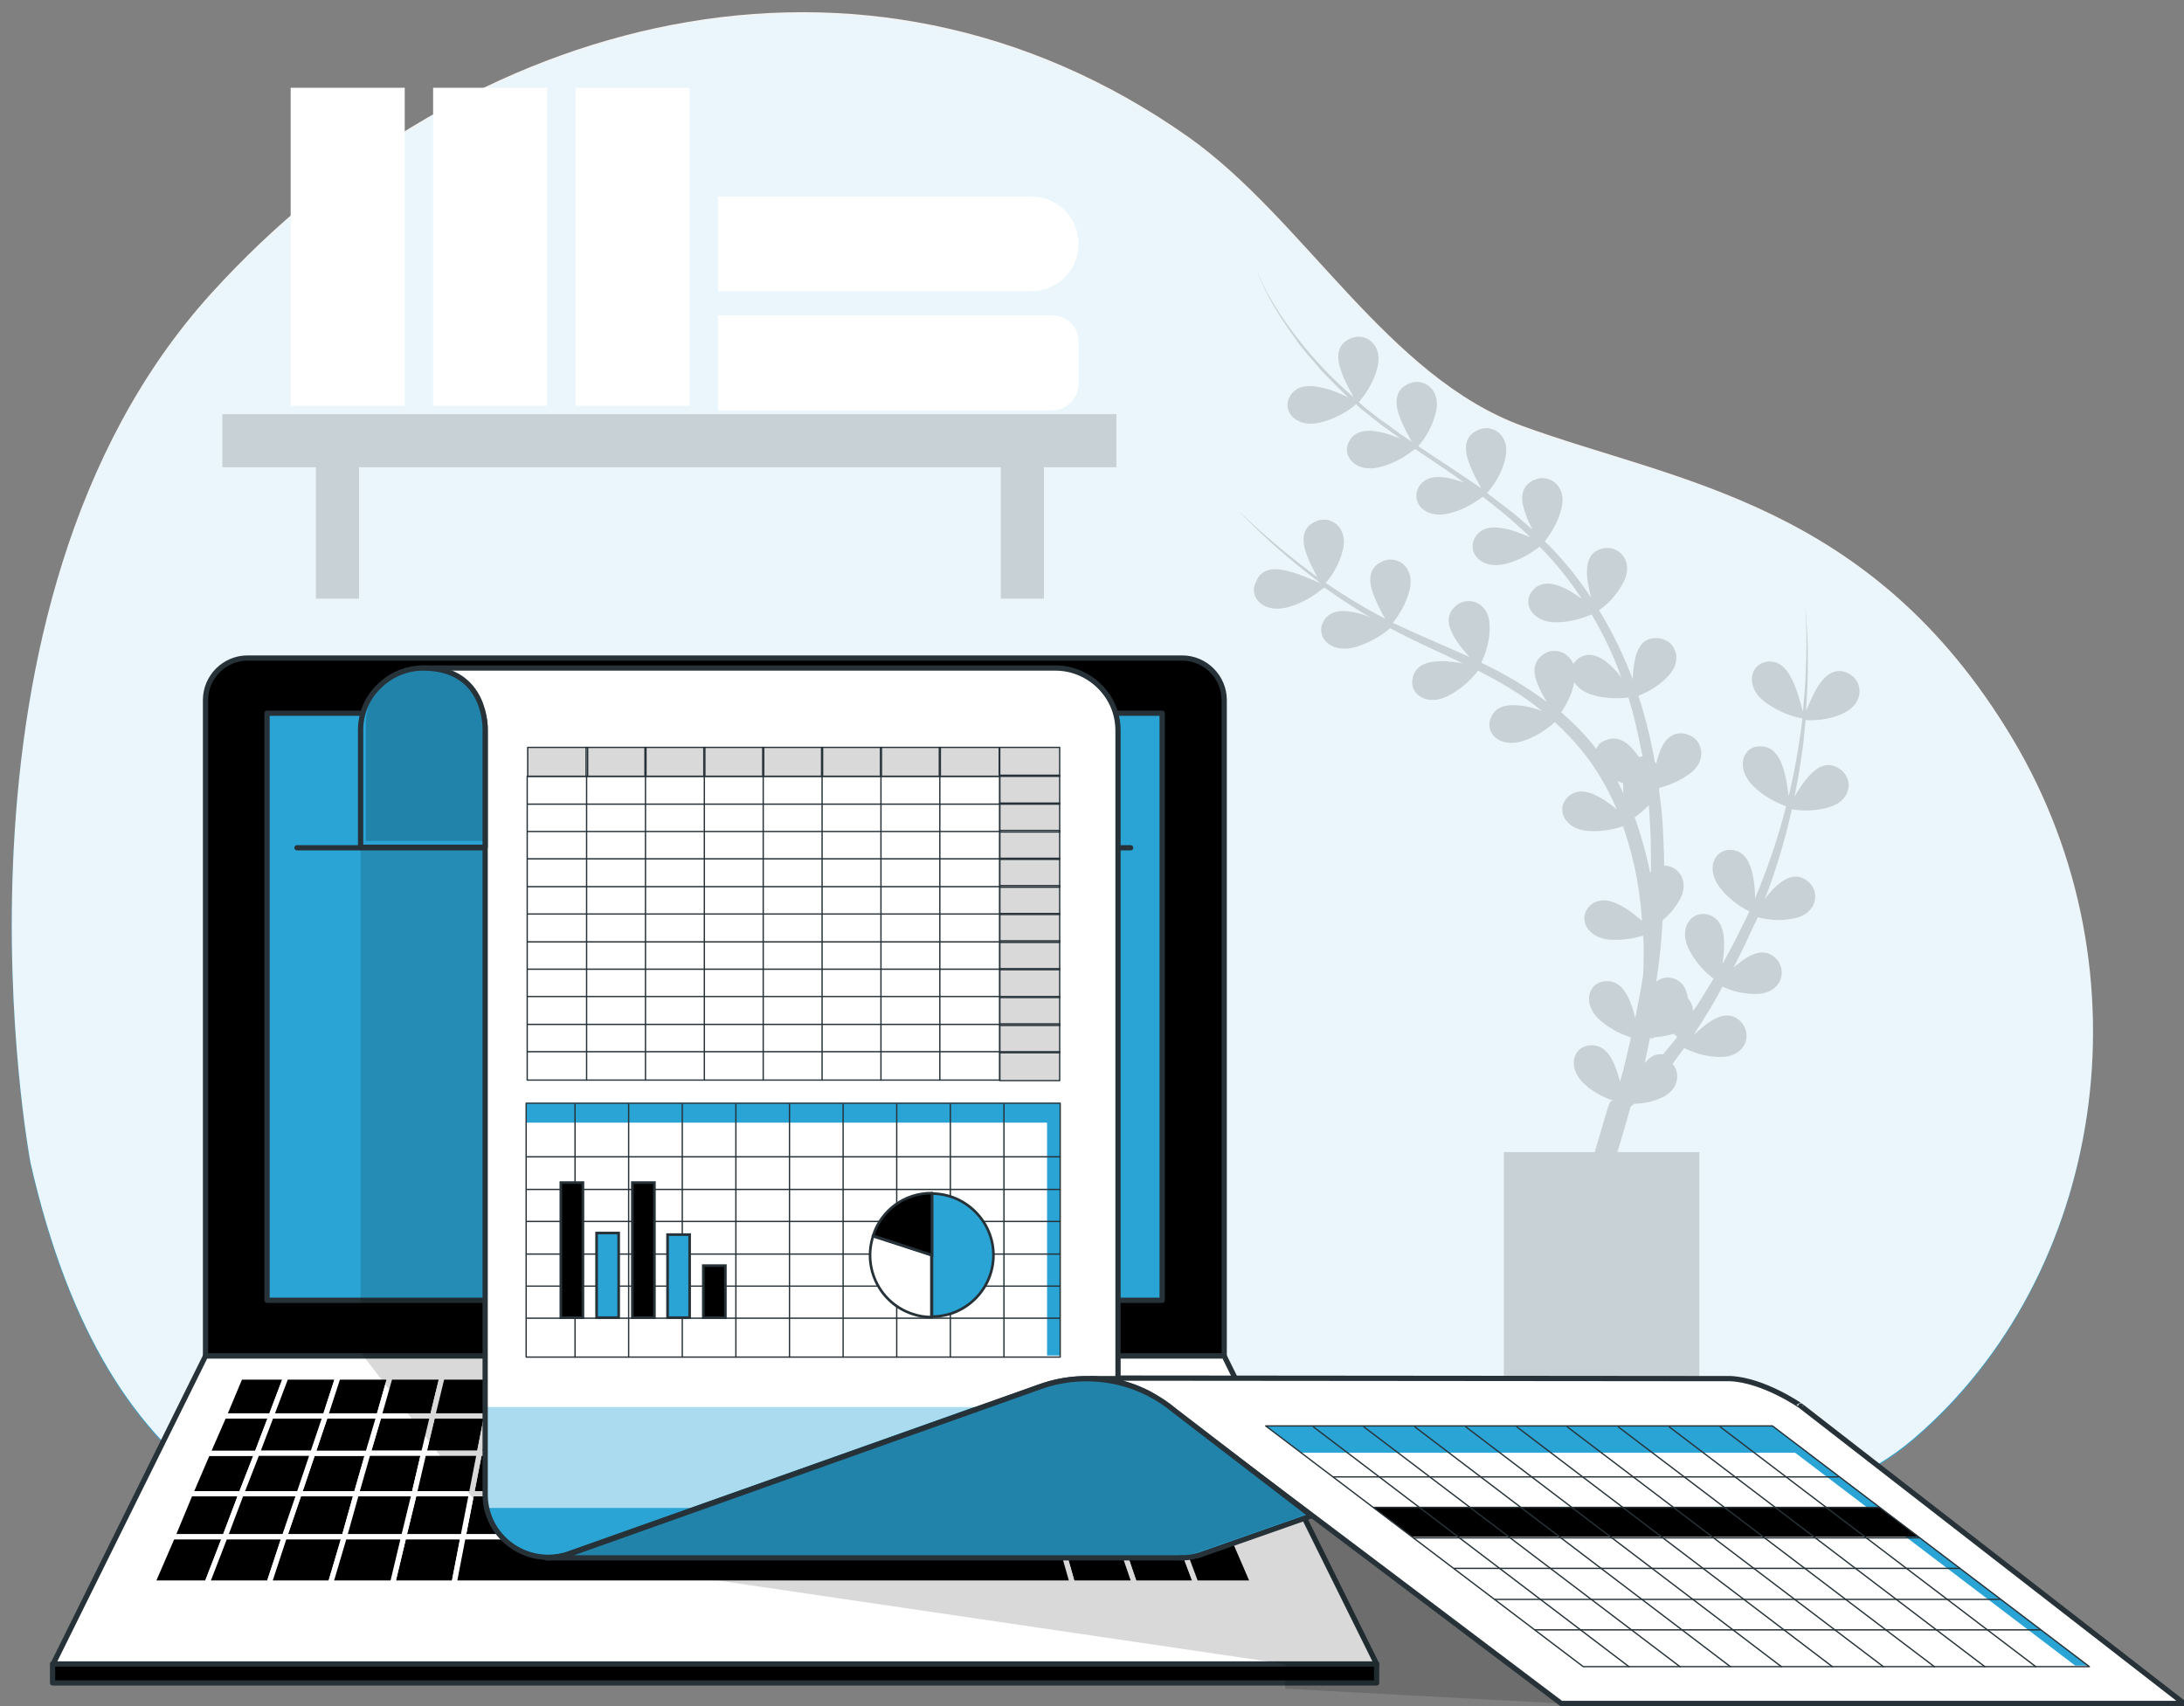 <?xml version="1.0" encoding="UTF-8"?> <svg xmlns="http://www.w3.org/2000/svg" xmlns:xlink="http://www.w3.org/1999/xlink" version="1.1" id="Capa_1" x="0px" y="0px" viewBox="0 0 415.5 324.6" style="enable-background:new 0 0 415.5 324.6;" xml:space="preserve"><rect x="0" y="0" width="415.5" height="324.6" fill="#808080" stroke="none"/> <style type="text/css"> .st0{fill:#2AA4D5;} .st1{opacity:0.9;fill:#FFFFFF;enable-background:new ;} .st2{fill:#FFFFFF;} .st3{opacity:0.15;enable-background:new ;} .st4{stroke:#263238;stroke-linecap:round;stroke-linejoin:round;} .st5{fill:#FFFFFF;stroke:#263238;stroke-linecap:round;stroke-linejoin:round;} .st6{fill:#2AA4D5;stroke:#263238;stroke-linecap:round;stroke-linejoin:round;} .st7{stroke:#FFFFFF;stroke-linecap:round;stroke-linejoin:round;} .st8{fill:none;stroke:#263238;stroke-linecap:round;stroke-linejoin:round;} .st9{clip-path:url(#SVGID_00000069358440689938016340000011224559783985473704_);} .st10{opacity:0.6;fill:#FFFFFF;enable-background:new ;} .st11{clip-path:url(#SVGID_00000051370818141919348430000003063049776521206958_);} .st12{opacity:0.2;enable-background:new ;} .st13{clip-path:url(#SVGID_00000101102208826922557570000000043515046622549397_);} .st14{opacity:0.15;} .st15{fill:none;stroke:#263238;stroke-width:0.25;stroke-linecap:round;stroke-linejoin:round;} .st16{stroke:#263238;stroke-width:0.5;stroke-miterlimit:10;} .st17{fill:#2AA4D5;stroke:#263238;stroke-width:0.5;stroke-miterlimit:10;} .st18{fill:#FFFFFF;stroke:#263238;stroke-width:0.5;stroke-miterlimit:10;} </style> <g id="a"> </g> <g id="b"> <g id="c"> <g> <path class="st0" d="M5.8,221.5C35.5,351.6,153,270,209.4,272.3s119,32.2,154.8,1.5s45.4-88.4,18.5-133.3 c-26.9-44.9-63.9-48.6-92.9-59.1c-25.8-9.3-41.7-39.5-63.8-55.1C164.1-17.3,88.2,3.2,40.2,56.1C-14.1,116,5.8,221.5,5.8,221.5 L5.8,221.5z"></path> <path class="st1" d="M5.8,221.2c29.6,130.2,147.2,48.7,203.6,50.9s119,32.2,154.8,1.5s45.5-88.3,18.6-133.2 c-26.9-44.9-64-48.7-93-59.3c-25.8-9.3-41.7-39.5-63.8-55.1C164.1-17.6,88.2,2.9,40.2,55.8C-14.1,115.7,5.8,221.2,5.8,221.2 L5.8,221.2z"></path> </g> </g> <g id="d"> <g> <path class="st2" d="M200.1,60c2.9,0,5.2,2.3,5.1,5.2V73c0,2.8-2.3,5.1-5.1,5.1h-63.5V60H200.1L200.1,60z"></path> <path class="st2" d="M136.6,55.4h59.6c5,0,9-4,9-9l0,0c0-5-4-9-9-9h-59.6V55.4z"></path> <rect x="109.5" y="16.7" class="st2" width="21.7" height="60.5"></rect> <rect x="82.4" y="16.7" class="st2" width="21.7" height="60.5"></rect> <rect x="55.3" y="16.7" class="st2" width="21.7" height="60.5"></rect> <polygon class="st3" points="42.3,88.9 60.1,88.9 60.1,113.9 68.3,113.9 68.3,88.9 190.4,88.9 190.4,113.9 198.6,113.9 198.6,88.9 212.4,88.9 212.4,78.8 42.3,78.8 "></polygon> </g> </g> <g id="e"> <path class="st3" d="M245.6,108.8c-2.8-0.8-5.5-0.9-6.6,1.8c-1.6,2.8,1.2,6.1,5.7,5c3.6-0.9,6.1-2.9,7-3.7c0.1,0,0.1,0.1,0.1,0.1 s0.1,0,0.2-0.2c2.8,2,5.7,3.9,8.7,5.7c-0.7-0.3-1.4-0.6-2.2-0.8c-2.7-0.7-5.4-0.8-6.7,1.5c-1.6,2.8,1.2,6.1,5.7,5 c3.5-0.9,6.1-2.9,7-3.7c0,0.1,0.1,0.1,0.1,0.1l0,0c4.5,2.4,9.1,4.4,13.7,6.6c-1.1-0.2-2.2-0.3-3.3-0.4c-2.8-0.1-5.5,0.4-6.2,3 c-0.9,3.2,2.6,5.7,6.7,3.6c2.9-1.5,4.8-3.6,5.7-4.8c4.3,2.2,8.4,4.6,12.1,7.6c0.1,0.1,0.1,0.1,0.1,0.1c-1-0.4-2-0.7-3.1-0.9 c-2.8-0.5-5.5-0.4-6.6,2c-1.4,3,1.6,6,6,4.6c2.8-0.9,5-2.6,6.1-3.6c3.4,3.1,6.4,6.6,8.7,10.5c1.2,2,2.2,4,3.1,6.1 c-0.7-0.6-1.6-1.2-2.4-1.8c-2.4-1.5-4.9-2.4-6.9-0.6c-2.4,2.3-0.7,6.2,3.9,6.5c2.7,0.2,5.1-0.4,6.6-0.9c0.7,2.2,1.4,4.4,1.9,6.6 c0.9,3.7,1.4,7.5,1.7,11.4c-0.9-0.7-1.9-1.6-3-2.3c-2.4-1.5-4.9-2.4-6.9-0.6c-2.4,2.3-0.7,6.2,3.9,6.5c2.5,0.1,4.7-0.3,6.2-0.8 c0.1,0.9,0.1,1.8,0.1,2.7c0,1.6,0,3.3-0.1,4.9c-0.2,1.2-0.4,2.4-0.6,3.5c-0.3,1.5-0.6,3.1-0.9,4.6c-0.2-0.8-0.4-1.6-0.7-2.4 c-0.9-2.6-2.4-4.9-5.1-4.6c-3.3,0.3-4.3,4.5-0.8,7.5c2.1,1.8,4.3,2.7,5.8,3.2c-0.5,2.1-1,4.2-1.5,6.3c-0.2,0.7-0.4,1.4-0.6,2.1 c-0.2-0.7-0.4-1.5-0.7-2.3c-0.9-2.6-2.4-4.9-5.1-4.6c-3.3,0.3-4.3,4.5-0.8,7.5c1.8,1.6,3.8,2.5,5.3,3l-0.5,0.2 c-0.3,0.1-1.5,4.5-3,9.6h-17.3v47.1h37.2v-47.1h-15.6c0.9-2.9,1.7-5.7,2.5-8.6l0.1-0.1c0.2-0.2,0.4-0.3,0.6-0.5 c1.4,0,3.3-0.3,5.1-1.1c3.3-1.4,3.8-4.6,2.2-6.5c0.7-1,1.5-2,2.2-3c1.2,0.6,4,1.8,7.2,1.7c4.4-0.1,5.9-4.2,3.6-6.7 c-1.9-2-4.3-1.2-6.5,0.4c-0.9,0.7-1.7,1.4-2.5,2.1c0.5-0.8,1.1-1.7,1.6-2.5c1.4-2.2,2.7-4.4,3.9-6.7c1.4,0.7,3.8,1.5,6.6,1.4 c4.4-0.1,5.9-4.2,3.6-6.7c-1.9-2-4.3-1.2-6.5,0.4c-0.5,0.4-1.1,0.9-1.6,1.3c0.3-0.6,0.6-1.2,0.9-1.8c1.1-2.1,2-4.2,3-6.3 c0.3-0.5,0.5-1,0.7-1.5c1.4,0.4,4.1,0.9,7.1,0.2c4.2-0.9,5-5.2,2.2-7.2c-2.2-1.6-4.4-0.3-6.3,1.6c-0.6,0.6-1.2,1.3-1.7,2l0.6-1.5 c1.9-5.1,3.4-10.3,4.6-15.6c1.4,0.2,4.3,0.5,7.3-0.5c4.2-1.3,4.5-5.7,1.5-7.4c-2.4-1.4-4.4,0.1-6.1,2.2c-0.9,1.1-1.6,2.2-2.2,3.3 c0.6-3,1.1-5.9,1.5-8.9c0.3-1.9,0.4-3.8,0.6-5.7c1.3,0.1,4.4,0.1,7.4-1.4c3.9-1.9,3.6-6.3,0.5-7.6c-2.6-1.1-4.4,0.7-5.8,3 c-0.8,1.4-1.4,2.9-2,4.2c0.1-2.2,0.3-4.3,0.3-6.4c0.1-4.6,0-9.2-0.5-13.8c0.4,4.6,0.3,9.2,0.1,13.8c-0.1,2.2-0.3,4.4-0.5,6.6 c-0.4-1.5-0.9-3.4-1.6-5.1c-1.1-2.6-2.6-4.8-5.3-4.4c-3.2,0.5-4.1,4.8-0.4,7.6c2.9,2.2,6,3,7.2,3.2c-0.2,1.9-0.5,3.8-0.8,5.7 c-0.5,3.1-1.1,6.1-1.8,9.1c-0.2-1.4-0.4-3-0.8-4.5c-0.7-2.7-2-5.1-4.7-5c-3.3,0-4.6,4.1-1.4,7.4c2.3,2.4,5.1,3.5,6.4,4 c-1.3,5.2-3,10.3-5,15.3l-0.9,2.2c0-1.2-0.1-2.5-0.3-3.7c-0.5-2.8-1.5-5.3-4.2-5.5c-3.3-0.2-5,3.7-2.1,7.3 c1.8,2.3,4.1,3.7,5.5,4.4c-0.2,0.5-0.4,1-0.7,1.5c-1,2-2,4.1-3.1,6.1c-0.4,0.8-0.9,1.6-1.3,2.4c0.1-1,0.3-2.1,0.3-3.2 c0.1-2.9-0.5-5.5-3.1-6.2c-3.2-0.8-5.7,2.7-3.5,6.8c1.4,2.7,3.4,4.5,4.6,5.4c-1.3,2.1-2.5,4.2-3.9,6.2c0-0.9-0.4-1.8-1-2.5 c-0.2-1.8-1.1-3.3-2.9-3.8c-1.2-0.3-2.3,0-3.1,0.7c0.6-3.9,1-7.8,1.2-11.7c1.1-0.9,2.3-2.2,3.2-3.8c2-3.4,0-6.6-2.9-6.6 c0-2.1-0.1-4.1-0.2-6.2c-0.1-2.8-0.4-5.5-0.8-8.3c0-0.1,0.1-0.2,0.1-0.3c1.5-0.4,3.8-1.2,5.9-2.8c3.5-2.7,2.2-6.9-1.1-7.5 c-2.7-0.5-4.2,1.6-5,4.2c-0.1,0.5-0.3,1-0.4,1.5c-0.1-0.2-0.2-0.3-0.3-0.4c-0.1-0.5-0.2-1.1-0.3-1.7c-0.7-3.6-1.6-7.2-2.8-10.8 c1.4-0.6,3.8-1.7,5.7-3.8c3-3.2,1.2-7.1-2.2-7.2c-2.8-0.1-3.9,2.2-4.3,4.9c-0.2,1-0.2,2-0.3,2.9c-1.7-4.5-3.8-8.9-6.4-13.1 c1.2-0.8,3.3-2.6,4.7-5.4c2-3.9-0.9-7.2-4.2-6.3c-2.6,0.7-3,3.2-2.7,5.9c0.2,1.2,0.4,2.3,0.7,3.4c-2.6-3.9-5.5-7.5-8.8-10.7 c0.9-1.2,2.5-3.4,3.2-6.4c1-4.3-2.6-6.8-5.6-5.1c-2.4,1.3-2.2,3.9-1.2,6.4c0.3,1,0.8,2,1.3,2.9c-1.2-1-2.4-2.1-3.6-3.1 c-1.7-1.3-3.4-2.6-5.1-3.9c0.9-1,2.8-3.4,3.5-6.7c1-4.3-2.6-6.8-5.6-5.1c-2.4,1.3-2.2,3.9-1.2,6.4c0.6,1.6,1.5,3.2,2.2,4.5 c-1-0.7-2.1-1.4-3.1-2.1c-0.3-0.2-0.6-0.4-0.9-0.6c-0.7-0.5-1.5-1-2.2-1.5c-0.3-0.2-0.5-0.3-0.8-0.5c-1.3-0.9-2.6-1.7-3.9-2.6 c-0.4-0.2-0.7-0.5-1.1-0.7c0.9-1,2.7-3.4,3.4-6.6c1-4.3-2.6-6.8-5.6-5.1c-2.4,1.3-2.2,3.9-1.2,6.4c0.6,1.6,1.5,3.2,2.2,4.5 c-0.4-0.3-0.9-0.7-1.4-1s-0.9-0.6-1.3-0.9c-0.9-0.6-1.7-1.3-2.6-1.9c-0.4-0.2-0.7-0.5-1-0.7c-0.6-0.5-1.2-0.9-1.8-1.4 c-0.4-0.3-0.7-0.6-1.1-0.9c-0.3-0.3-0.6-0.5-0.9-0.8c0.8-0.9,2.8-3.4,3.6-6.8c1-4.3-2.6-6.8-5.6-5.1c-2.4,1.3-2.2,3.9-1.2,6.4 c0.6,1.7,1.6,3.4,2.3,4.7c-0.1-0.2-0.3-0.3-0.4-0.4c-3.8-3.3-7.3-7-10.4-11s-5.9-8.3-7.8-13c1.8,4.8,4.5,9.1,7.5,13.2 c0.7,1.1,1.5,2,2.3,3c0.7,0.8,1.4,1.6,2.1,2.4c0.1,0.1,0.2,0.3,0.3,0.4c1.7,1.8,3.5,3.6,5.3,5.3l0,0c-1.3-0.6-2.8-1.3-4.4-1.7 c-2.7-0.7-5.4-0.8-6.7,1.5c-1.6,2.8,1.2,6.1,5.7,5c3.4-0.8,5.9-2.6,6.9-3.5c0.5,0.5,1,1,1.6,1.4c1,0.8,2,1.6,3,2.4 c0.8,0.6,1.7,1.2,2.5,1.8c0.5,0.3,0.9,0.7,1.4,1l0,0c-1-0.4-2-0.8-3.1-1.1c-2.7-0.7-5.4-0.8-6.7,1.5c-1.6,2.8,1.2,6.1,5.7,5 c3.3-0.8,5.7-2.6,6.8-3.5c0.7,0.5,1.5,1,2.2,1.5c2.4,1.6,4.8,3.2,7.1,4.9c-0.6-0.2-1.3-0.4-1.9-0.6c-2.7-0.7-5.4-0.8-6.7,1.5 c-1.6,2.8,1.2,6.1,5.7,5c3-0.7,5.3-2.3,6.5-3.2c1.8,1.4,3.5,2.8,5.2,4.2c1.3,1.2,2.6,2.3,3.8,3.5c-1.2-0.5-2.5-1-3.8-1.4 c-2.7-0.7-5.4-0.8-6.7,1.5c-1.6,2.8,1.2,6.1,5.7,5c3.1-0.7,5.4-2.4,6.6-3.3c3,3,5.7,6.4,8,9.9c-0.7-0.5-1.5-1-2.3-1.5 c-2.5-1.4-5.1-2.1-6.9-0.2c-2.3,2.4-0.3,6.2,4.3,6.2c2.9,0,5.4-0.9,6.8-1.5c2.3,3.9,4.2,7.9,5.7,12.1c-0.4-0.6-0.9-1.2-1.4-1.7 c-2-2.1-4.3-3.5-6.6-2.2c-0.5,0.4-0.9,0.8-1.2,1.2c-1-2.3-3.6-3.2-5.7-1.8c-2.3,1.6-1.9,4.1-0.7,6.5c0.4,0.9,0.9,1.8,1.4,2.6 l-0.1-0.1c-3.9-2.9-8.1-5.4-12.4-7.4c0.6-1.3,1.7-3.9,1.6-7c0-4.4-4.1-6-6.6-3.7c-2,1.9-1.2,4.3,0.3,6.5c0.7,1.1,1.6,2.2,2.5,3.1 c-0.2-0.1-0.5-0.2-0.7-0.3c-4.7-2.1-9.3-4-13.9-6.2c0.9-1.2,2.5-3.4,3.2-6.4c1-4.3-2.6-6.8-5.6-5.1c-2.4,1.3-2.2,3.9-1.2,6.4 c0.6,1.5,1.4,3.1,2.1,4.3c-0.2-0.1-0.3-0.1-0.4-0.2c-3.8-2-7.4-4.2-10.9-6.6c1-1.1,2.6-3.4,3.3-6.4c1-4.3-2.6-6.8-5.6-5.1 c-2.4,1.3-2.2,3.9-1.2,6.4c0.5,1.4,1.3,2.8,1.9,4c-5.3-3.9-10.4-8.2-15.2-12.8c4.1,4.2,8.3,8.1,12.9,11.7c1,0.8,2,1.5,3,2.3 C249.8,110.4,247.7,109.4,245.6,108.8L245.6,108.8z M316.4,200.6c-1.4-0.2-2.6,0.5-3.5,1.7c0.3-1.6,0.7-3.2,1-4.8l0.6,0.1 c0-0.1,0-0.1,0-0.2c1.1-0.1,2.5-0.3,3.9-0.7c0.3,0.2,0.5,0.4,0.7,0.6C318.2,198.4,317.3,199.5,316.4,200.6L316.4,200.6z M313.1,162.4c-0.6-2.3-1.3-4.6-2.1-6.9c0.7-0.5,1.7-1.3,2.7-2.3c0.1,1.8,0.2,3.5,0.3,5.2c0.1,2.5,0.1,4.9,0.1,7.4 c-0.1,0.1-0.1,0.1-0.2,0.2C313.7,164.8,313.4,163.6,313.1,162.4L313.1,162.4z M308.9,151.1c-0.3-0.8-0.8-1.6-1.2-2.5 c0.4,0.2,0.7,0.3,1.1,0.4c0,0.3,0,0.5,0,0.7C308.8,150.2,308.8,150.7,308.9,151.1L308.9,151.1z M303.7,142.5c-2-2.6-4.3-4.9-6.7-7 c0.8-1.1,2-3.1,2.5-5.7c0.6,1,1.8,1.9,3.4,2.4c2.7,0.8,5.3,0.7,6.9,0.5c1.1,3.5,1.9,7.2,2.6,10.8c0.1,0.1,0.1,0.3,0.1,0.4 c-0.2,0-0.3,0.1-0.5,0.1c-0.1,0-0.1,0-0.2,0l-0.1-0.1c-1.6-2.3-3.6-4.1-6.1-3.1C304.6,141.1,304,141.7,303.7,142.5L303.7,142.5z"></path> </g> <g id="f"> <g> <path class="st4" d="M232.9,133.2V258H39.1V133.2c0-4.4,3.6-8,8-8h177.8C229.3,125.2,232.9,128.8,232.9,133.2z"></path> <polygon class="st5" points="39.1,258 232.9,258 261.9,316.6 10.1,316.6 "></polygon> <rect x="50.8" y="135.7" class="st6" width="170.3" height="111.7"></rect> <g> <polygon class="st7" points="154.6,276.5 154,269.4 143.7,269.4 144.1,276.5 "></polygon> <polygon class="st7" points="133.5,276.5 133.5,269.4 123.3,269.4 122.9,276.5 "></polygon> <polygon class="st7" points="70,276.5 59.5,276.5 56.9,284.2 67.8,284.2 "></polygon> <polygon class="st7" points="165.2,276.5 164.2,269.4 154,269.4 154.6,276.5 "></polygon> <polygon class="st7" points="186.4,276.5 184.7,269.4 174.4,269.4 175.8,276.5 "></polygon> <polygon class="st7" points="91.2,276.5 92.6,269.4 82.3,269.4 80.6,276.5 "></polygon> <polygon class="st7" points="80.6,276.5 82.3,269.4 72.1,269.4 70,276.5 "></polygon> <polygon class="st7" points="197,276.5 194.9,269.4 184.7,269.4 186.4,276.5 "></polygon> <polygon class="st7" points="122.9,276.5 123.3,269.4 113,269.4 112.3,276.5 "></polygon> <polygon class="st7" points="70,276.5 72.1,269.4 61.9,269.4 59.5,276.5 "></polygon> <polygon class="st7" points="101.8,276.5 102.8,269.4 92.6,269.4 91.2,276.5 "></polygon> <polygon class="st7" points="112.3,276.5 113,269.4 102.8,269.4 101.8,276.5 "></polygon> <polygon class="st7" points="144.1,276.5 143.7,269.4 133.5,269.4 133.5,276.5 "></polygon> <polygon class="st7" points="210.1,284.2 221,284.2 218.1,276.5 207.5,276.5 "></polygon> <polygon class="st7" points="207.5,276.5 218.1,276.5 215.4,269.4 205.1,269.4 "></polygon> <polygon class="st7" points="207.5,276.5 205.1,269.4 194.9,269.4 197,276.5 "></polygon> <polygon class="st7" points="212.8,292.4 215.8,301.2 227.5,301.2 224.2,292.4 "></polygon> <polygon class="st7" points="212.8,292.4 224.2,292.4 221,284.2 210.1,284.2 "></polygon> <polygon class="st7" points="201.5,292.4 204,301.2 215.8,301.2 212.8,292.4 "></polygon> <polygon class="st7" points="175.8,276.5 174.4,269.4 164.2,269.4 165.2,276.5 "></polygon> <polygon class="st7" points="177.3,284.2 175.8,276.5 165.2,276.5 166.3,284.2 "></polygon> <polygon class="st7" points="188.2,284.2 186.4,276.5 175.8,276.5 177.3,284.2 "></polygon> <polygon class="st7" points="166.3,284.2 165.2,276.5 154.6,276.5 155.4,284.2 "></polygon> <polygon class="st7" points="199.1,284.2 210.1,284.2 207.5,276.5 197,276.5 "></polygon> <polygon class="st7" points="67.8,284.2 56.9,284.2 54.1,292.4 65.5,292.4 "></polygon> <polygon class="st7" points="199.1,284.2 197,276.5 186.4,276.5 188.2,284.2 "></polygon> <polygon class="st7" points="199.1,284.2 201.5,292.4 212.8,292.4 210.1,284.2 "></polygon> <polygon class="st7" points="100.6,284.2 101.8,276.5 91.2,276.5 89.7,284.2 "></polygon> <polygon class="st7" points="111.6,284.2 112.3,276.5 101.8,276.5 100.6,284.2 "></polygon> <polygon class="st7" points="78.8,284.2 80.6,276.5 70,276.5 67.8,284.2 "></polygon> <polygon class="st7" points="144.4,284.2 144.1,276.5 133.5,276.5 133.5,284.2 "></polygon> <polygon class="st7" points="122.5,284.2 122.9,276.5 112.3,276.5 111.6,284.2 "></polygon> <polygon class="st7" points="133.5,284.2 133.5,276.5 122.9,276.5 122.5,284.2 "></polygon> <polygon class="st7" points="155.4,284.2 154.6,276.5 144.1,276.5 144.4,284.2 "></polygon> <polygon class="st7" points="100.6,284.2 99.5,292.4 110.8,292.4 111.6,284.2 "></polygon> <polygon class="st7" points="89.7,284.2 88.1,292.4 99.5,292.4 100.6,284.2 "></polygon> <polygon class="st7" points="188.2,284.2 190.2,292.4 201.5,292.4 199.1,284.2 "></polygon> <polygon class="st7" points="78.8,284.2 76.8,292.4 88.1,292.4 89.7,284.2 "></polygon> <polygon class="st7" points="122.5,284.2 122.1,292.4 133.5,292.4 133.5,284.2 "></polygon> <polygon class="st7" points="67.8,284.2 65.5,292.4 76.8,292.4 78.8,284.2 "></polygon> <polygon class="st7" points="111.6,284.2 110.8,292.4 122.1,292.4 122.5,284.2 "></polygon> <polygon class="st7" points="166.3,284.2 167.5,292.4 178.8,292.4 177.3,284.2 "></polygon> <polygon class="st7" points="177.3,284.2 178.8,292.4 190.2,292.4 188.2,284.2 "></polygon> <polygon class="st7" points="133.5,284.2 133.5,292.4 144.8,292.4 144.4,284.2 "></polygon> <polygon class="st7" points="144.4,284.2 144.8,292.4 156.1,292.4 155.4,284.2 "></polygon> <polygon class="st7" points="155.4,284.2 156.1,292.4 167.5,292.4 166.3,284.2 "></polygon> <polygon class="st7" points="89.7,284.2 91.2,276.5 80.6,276.5 78.8,284.2 "></polygon> <polygon class="st7" points="215.4,269.4 212.6,262 202.7,262 205.1,269.4 "></polygon> <polygon class="st7" points="218.1,276.5 227.9,276.5 224.8,269.4 215.4,269.4 "></polygon> <polygon class="st7" points="215.4,269.4 224.8,269.4 221.7,262 212.6,262 "></polygon> <polygon class="st7" points="221,284.2 231.1,284.2 227.9,276.5 218.1,276.5 "></polygon> <polygon class="st7" points="224.2,292.4 234.6,292.4 231.1,284.2 221,284.2 "></polygon> <polygon class="st7" points="227.5,301.2 238.4,301.2 234.6,292.4 224.2,292.4 "></polygon> <polygon class="st7" points="39.5,276.5 36.2,284.2 45.9,284.2 48.9,276.5 "></polygon> <polygon class="st7" points="45.9,284.2 36.2,284.2 32.8,292.4 42.8,292.4 "></polygon> <polygon class="st7" points="42.8,292.4 32.8,292.4 29,301.2 39.4,301.2 "></polygon> <polygon class="st7" points="133.5,269.4 133.5,262 123.6,262 123.3,269.4 "></polygon> <polygon class="st7" points="51.6,269.4 42.6,269.4 39.5,276.5 48.9,276.5 "></polygon> <polygon class="st7" points="56.9,284.2 45.9,284.2 42.8,292.4 54.1,292.4 "></polygon> <polygon class="st7" points="205.1,269.4 202.7,262 192.8,262 194.9,269.4 "></polygon> <polygon class="st7" points="51.6,269.4 48.9,276.5 59.5,276.5 61.9,269.4 "></polygon> <polygon class="st7" points="51.6,269.4 54.4,262 45.7,262 42.6,269.4 "></polygon> <polygon class="st7" points="61.9,269.4 64.3,262 54.4,262 51.6,269.4 "></polygon> <polygon class="st7" points="76.8,292.4 74.7,301.2 86.4,301.2 88.1,292.4 "></polygon> <polygon class="st7" points="54.1,292.4 42.8,292.4 39.4,301.2 51.2,301.2 "></polygon> <polygon class="st7" points="72.1,269.4 74.2,262 64.3,262 61.9,269.4 "></polygon> <polygon class="st7" points="54.1,292.4 51.2,301.2 62.9,301.2 65.5,292.4 "></polygon> <polygon class="st7" points="65.5,292.4 62.9,301.2 74.7,301.2 76.8,292.4 "></polygon> <polygon class="st7" points="59.5,276.5 48.9,276.5 45.9,284.2 56.9,284.2 "></polygon> <polygon class="st7" points="164.2,269.4 163.2,262 153.3,262 154,269.4 "></polygon> <polygon class="st7" points="82.3,269.4 84.1,262 74.2,262 72.1,269.4 "></polygon> <polygon class="st7" points="174.4,269.4 173.1,262 163.2,262 164.2,269.4 "></polygon> <polygon class="st7" points="143.7,269.4 143.4,262 133.5,262 133.5,269.4 "></polygon> <polygon class="st7" points="184.7,269.4 182.9,262 173.1,262 174.4,269.4 "></polygon> <polygon class="st7" points="194.9,269.4 192.8,262 182.9,262 184.7,269.4 "></polygon> <polygon class="st7" points="154,269.4 153.3,262 143.4,262 143.7,269.4 "></polygon> <polygon class="st7" points="92.6,269.4 94,262 84.1,262 82.3,269.4 "></polygon> <polygon class="st7" points="102.8,269.4 103.9,262 94,262 92.6,269.4 "></polygon> <polygon class="st7" points="123.3,269.4 123.6,262 113.7,262 113,269.4 "></polygon> <polygon class="st7" points="86.4,301.2 98.2,301.2 110,301.2 121.7,301.2 133.5,301.2 145.2,301.2 157,301.2 168.7,301.2 180.5,301.2 192.3,301.2 204,301.2 201.5,292.4 190.2,292.4 178.8,292.4 167.5,292.4 156.1,292.4 144.8,292.4 133.5,292.4 122.1,292.4 110.8,292.4 99.5,292.4 88.1,292.4 "></polygon> <polygon class="st7" points="113,269.4 113.7,262 103.9,262 102.8,269.4 "></polygon> </g> <rect x="10" y="316.6" class="st4" width="251.9" height="3.6"></rect> </g> </g> <g id="g"> <g> <polygon class="st3" points="207.5,160.8 207.5,272.6 297,272.6 297,324.1 244.5,321.3 244.5,316.6 101.2,295.5 96.6,293.7 68.6,257.3 68.6,161.2 "></polygon> <g> <path class="st5" d="M329.2,262.3l-116.6-0.1l-3.3-0.1c0,0,7.1,1.3,10.6,3.9c2.3,1.6,77.1,58.1,77.1,58.1h118.5l-72.9-56.6 C342.6,267.5,335.6,262.6,329.2,262.3L329.2,262.3z"></path> <g> <line class="st8" x1="215.1" y1="161.3" x2="56.5" y2="161.3"></line> <g> <g> <g> <path class="st2" d="M80.5,127.1l120.3,0c3.3,0,6.3,1.4,8.4,3.5c2.2,2.2,3.5,5.1,3.5,8.4v124c-4.8-1.1-9.9-0.9-14.7,0.8 l-89.7,31.8c-1.3,0.5-2.7,0.7-4,0.7c-6.4,0-12-5.1-12-12V138.9C92.3,132.4,87,127.1,80.5,127.1L80.5,127.1z"></path> <g> <g> <defs> <path id="SVGID_1_" d="M80.5,127.1l120.3,0c3.3,0,6.3,1.4,8.4,3.5c2.2,2.2,3.5,5.1,3.5,8.4v124 c-4.8-1.1-9.9-0.9-14.7,0.8l-89.7,31.8c-1.3,0.5-2.7,0.7-4,0.7c-6.4,0-12-5.1-12-12V138.9 C92.3,132.4,87,127.1,80.5,127.1L80.5,127.1z"></path> </defs> <clipPath id="SVGID_00000177458991264359942390000016550675367784343446_"> <use xlink:href="#SVGID_1_" style="overflow:visible;"></use> </clipPath> <g style="clip-path:url(#SVGID_00000177458991264359942390000016550675367784343446_);"> <path class="st0" d="M187,267.7H92.3v16.7c0,6.9,5.6,12,12,12c1.3,0,2.6-0.2,4-0.7L187,267.7L187,267.7z"></path> <path class="st10" d="M186.2,267.4H91.5v16.7c0,6.9,5.6,12,12,12c1.3,0,2.7-0.2,4-0.7L186.2,267.4L186.2,267.4z"></path> <path class="st0" d="M187,286.9H92.3v16.7c0,6.9,5.6,12,12,12c1.3,0,2.6-0.2,4-0.7L187,286.9L187,286.9z"></path> </g> </g> </g> <path class="st8" d="M80.5,127.1l120.3,0c3.3,0,6.3,1.4,8.4,3.5c2.2,2.2,3.5,5.1,3.5,8.4v124c-4.8-1.1-9.9-0.9-14.7,0.8 l-89.7,31.8c-1.3,0.5-2.7,0.7-4,0.7c-6.4,0-12-5.1-12-12V138.9C92.3,132.4,87,127.1,80.5,127.1L80.5,127.1z"></path> </g> <line class="st8" x1="212.7" y1="262.3" x2="207.6" y2="262.3"></line> <g> <path class="st2" d="M104.3,296.4c1.3,0,2.7-0.3,4-0.7l89.7-31.9c4.8-1.7,9.9-1.9,14.7-0.8c3.9,0.9,7.7,2.8,10.9,5.5 l25.9,19.9l-20.8,7.3c-1.3,0.5-2.7,0.7-4,0.7H104.3L104.3,296.4z"></path> <g> <g> <defs> <path id="SVGID_00000165217755268441761330000014986828803381140868_" d="M104.3,296.4c1.3,0,2.7-0.3,4-0.7l89.7-31.9 c4.8-1.7,9.9-1.9,14.7-0.8c3.9,0.9,7.7,2.8,10.9,5.5l25.9,19.9l-20.8,7.3c-1.3,0.5-2.7,0.7-4,0.7H104.3L104.3,296.4z"></path> </defs> <clipPath id="SVGID_00000169559998488430719410000018330344960980059566_"> <use xlink:href="#SVGID_00000165217755268441761330000014986828803381140868_" style="overflow:visible;"></use> </clipPath> <g style="clip-path:url(#SVGID_00000169559998488430719410000018330344960980059566_);"> <path class="st0" d="M104.3,296.4c1.3,0,2.6-0.3,4.1-0.7l89.7-31.9c4.8-1.7,9.9-1.9,14.7-0.8c3.9,0.9,7.7,2.8,10.9,5.5 l27.1,19.5l-22.1,7.7c-1.3,0.5-2.7,0.7-4,0.7H104.3L104.3,296.4z"></path> <path class="st12" d="M103.6,296c1.3,0,2.6-0.2,4-0.7l89.7-31.9c4.8-1.7,9.9-1.9,14.7-0.8c3.9,0.9,7.7,2.8,10.9,5.5 l27.1,19.5l-22,7.7c-1.3,0.5-2.7,0.7-4,0.7H103.6L103.6,296z"></path> </g> </g> </g> <path class="st8" d="M104.3,296.4c1.3,0,2.7-0.3,4-0.7l89.7-31.9c4.8-1.7,9.9-1.9,14.7-0.8c3.9,0.9,7.7,2.8,10.9,5.5 l25.9,19.9l-20.8,7.3c-1.3,0.5-2.7,0.7-4,0.7H104.3L104.3,296.4z"></path> </g> <line class="st8" x1="224.9" y1="296.4" x2="224.7" y2="296.4"></line> <line class="st8" x1="104.3" y1="296.4" x2="104" y2="296.4"></line> </g> <g> <path class="st2" d="M72.1,130.6c-2.2,2.1-3.5,5.1-3.5,8.3v22.3h23.7v-22.3c0,0,0.5-11.8-11.8-11.8 C77.2,127.1,74.2,128.5,72.1,130.6L72.1,130.6z"></path> <g> <g> <defs> <path id="SVGID_00000050622886015413691940000007437519373028265346_" d="M72.1,130.6c-2.2,2.1-3.5,5.1-3.5,8.3v22.3h23.7 v-22.3c0,0,0.5-11.8-11.8-11.8C77.2,127.1,74.2,128.5,72.1,130.6L72.1,130.6z"></path> </defs> <clipPath id="SVGID_00000110437538262336178960000009165865598396277682_"> <use xlink:href="#SVGID_00000050622886015413691940000007437519373028265346_" style="overflow:visible;"></use> </clipPath> <g style="clip-path:url(#SVGID_00000110437538262336178960000009165865598396277682_);"> <path class="st0" d="M72.1,130.6c-2.2,2.1-3.5,5.1-3.5,8.3v22.3h23.7v-22.3c0,0,0.5-11.8-11.8-11.8 C77.2,127.1,74.2,128.5,72.1,130.6L72.1,130.6z"></path> <path class="st12" d="M73.1,129.4c-2.2,2.2-3.5,5.1-3.5,8.3V160h23.7v-22.3c0,0,0.5-11.8-11.8-11.8 C78.2,125.9,75.2,127.3,73.1,129.4L73.1,129.4z"></path> </g> </g> </g> <path class="st8" d="M72.1,130.6c-2.2,2.1-3.5,5.1-3.5,8.3v22.3h23.7v-22.3c0,0,0.5-11.8-11.8-11.8 C77.2,127.1,74.2,128.5,72.1,130.6L72.1,130.6z"></path> </g> </g> <g> <g> <g class="st14"> <polygon points="201.6,142.2 190.2,142.2 190.2,147.5 190.2,147.7 190.2,152.8 190.2,153 190.2,158 190.2,158.2 190.2,163.3 190.2,163.5 190.2,168.5 190.2,168.7 190.2,173.8 190.2,174 190.2,179 190.2,179.2 190.2,184.3 190.2,184.5 190.2,189.6 190.2,189.8 190.2,194.8 190.2,195 190.2,200.1 190.2,200.3 190.2,205.5 201.6,205.5 201.6,200.3 201.6,200.1 201.6,195 201.6,194.8 201.6,189.8 201.6,189.6 201.6,184.5 201.6,184.3 201.6,179.2 201.6,179 201.6,174 201.6,173.8 201.6,168.7 201.6,168.5 201.6,163.5 201.6,163.3 201.6,158.2 201.6,158 201.6,153 201.6,152.8 201.6,147.7 201.6,147.5 "></polygon> <polygon points="100.3,142.2 100.3,147.7 111.5,147.7 111.8,147.7 122.7,147.7 122.9,147.7 133.9,147.7 134.1,147.7 145.1,147.7 145.3,147.7 156.2,147.7 156.5,147.7 167.4,147.7 167.7,147.7 178.6,147.7 178.9,147.7 190.1,147.7 190.1,142.2 178.9,142.2 178.6,142.2 167.7,142.2 167.4,142.2 156.5,142.2 156.2,142.2 145.3,142.2 145.1,142.2 134.1,142.2 133.9,142.2 122.9,142.2 122.7,142.2 111.8,142.2 111.5,142.2 "></polygon> </g> <g> <rect x="190.2" y="142.2" class="st15" width="11.4" height="5.5"></rect> <rect x="190.2" y="147.5" class="st15" width="11.4" height="5.5"></rect> <rect x="190.2" y="152.8" class="st15" width="11.4" height="5.5"></rect> <rect x="190.2" y="158" class="st15" width="11.4" height="5.5"></rect> <rect x="190.2" y="163.3" class="st15" width="11.4" height="5.5"></rect> <rect x="190.2" y="168.5" class="st15" width="11.4" height="5.5"></rect> <rect x="190.2" y="173.8" class="st15" width="11.4" height="5.5"></rect> <rect x="190.2" y="179" class="st15" width="11.4" height="5.5"></rect> <rect x="190.2" y="184.3" class="st15" width="11.4" height="5.5"></rect> <rect x="190.2" y="189.6" class="st15" width="11.4" height="5.5"></rect> <rect x="190.2" y="194.8" class="st15" width="11.4" height="5.5"></rect> <rect x="190.2" y="200.1" class="st15" width="11.4" height="5.5"></rect> <rect x="178.7" y="142.2" class="st15" width="11.4" height="5.5"></rect> <rect x="167.5" y="142.2" class="st15" width="11.4" height="5.5"></rect> <rect x="156.3" y="142.2" class="st15" width="11.4" height="5.5"></rect> <rect x="145.1" y="142.2" class="st15" width="11.4" height="5.5"></rect> <rect x="133.9" y="142.2" class="st15" width="11.4" height="5.5"></rect> <rect x="122.7" y="142.2" class="st15" width="11.4" height="5.5"></rect> <rect x="111.5" y="142.2" class="st15" width="11.4" height="5.5"></rect> <rect x="100.4" y="142.2" class="st15" width="11.4" height="5.5"></rect> </g> <rect x="100.3" y="147.7" class="st15" width="89.9" height="57.8"></rect> <line class="st15" x1="178.8" y1="205.5" x2="178.8" y2="147.7"></line> <line class="st15" x1="167.6" y1="205.5" x2="167.6" y2="147.7"></line> <line class="st15" x1="156.4" y1="205.5" x2="156.4" y2="147.7"></line> <line class="st15" x1="145.2" y1="205.5" x2="145.2" y2="147.7"></line> <line class="st15" x1="134" y1="205.5" x2="134" y2="147.7"></line> <line class="st15" x1="122.8" y1="205.5" x2="122.8" y2="147.7"></line> <line class="st15" x1="111.6" y1="205.5" x2="111.6" y2="147.7"></line> <line class="st15" x1="100.4" y1="153" x2="190.2" y2="153"></line> <line class="st15" x1="100.4" y1="158.2" x2="190.2" y2="158.2"></line> <line class="st15" x1="100.4" y1="163.4" x2="190.2" y2="163.4"></line> <line class="st15" x1="100.4" y1="168.7" x2="190.2" y2="168.7"></line> <line class="st15" x1="100.4" y1="173.9" x2="190.2" y2="173.9"></line> <line class="st15" x1="100.4" y1="179.2" x2="190.2" y2="179.2"></line> <line class="st15" x1="100.4" y1="184.4" x2="190.2" y2="184.4"></line> <line class="st15" x1="100.4" y1="189.6" x2="190.2" y2="189.6"></line> <line class="st15" x1="100.4" y1="194.9" x2="190.2" y2="194.9"></line> <line class="st15" x1="100.4" y1="200.1" x2="190.2" y2="200.1"></line> </g> <g> <polygon class="st0" points="240.8,271.3 337.2,271.3 343.8,276.4 247.5,276.4 "></polygon> <polygon class="st0" points="334.8,271.3 337.2,271.3 397.2,316.9 394.8,316.9 "></polygon> <polygon points="261.2,286.8 357.5,286.8 365.1,292.4 268.7,292.4 "></polygon> <polygon class="st15" points="240.8,271.3 337.2,271.3 397.5,317.1 301.2,317.1 "></polygon> <line class="st15" x1="387.3" y1="317.1" x2="327.3" y2="271.5"></line> <line class="st15" x1="377.6" y1="317.1" x2="317.6" y2="271.5"></line> <line class="st15" x1="368" y1="317.1" x2="307.9" y2="271.5"></line> <line class="st15" x1="358.3" y1="317.1" x2="298.2" y2="271.5"></line> <line class="st15" x1="348.6" y1="317.1" x2="288.6" y2="271.5"></line> <line class="st15" x1="338.9" y1="317.1" x2="278.9" y2="271.5"></line> <line class="st15" x1="329.2" y1="317.1" x2="269.2" y2="271.5"></line> <line class="st15" x1="319.6" y1="317.1" x2="259.5" y2="271.5"></line> <line class="st15" x1="309.9" y1="317.1" x2="249.9" y2="271.5"></line> <line class="st15" x1="253.7" y1="281" x2="349.7" y2="281"></line> <line class="st15" x1="261.4" y1="286.8" x2="357.4" y2="286.8"></line> <line class="st15" x1="269" y1="292.6" x2="365.1" y2="292.6"></line> <line class="st15" x1="276.7" y1="298.4" x2="372.8" y2="298.4"></line> <line class="st15" x1="284.4" y1="304.3" x2="380.4" y2="304.3"></line> <line class="st15" x1="292" y1="310.1" x2="388.1" y2="310.1"></line> </g> <g> <g> <rect x="100.1" y="209.9" class="st0" width="101.6" height="3.7"></rect> <rect x="199.2" y="209.9" class="st0" width="2.5" height="48"></rect> <rect x="100.1" y="209.9" class="st15" width="101.6" height="48.3"></rect> <line class="st15" x1="191" y1="258.2" x2="191" y2="210.1"></line> <line class="st15" x1="180.8" y1="258.2" x2="180.8" y2="210.1"></line> <line class="st15" x1="170.6" y1="258.2" x2="170.6" y2="210.1"></line> <line class="st15" x1="160.4" y1="258.2" x2="160.4" y2="210.1"></line> <line class="st15" x1="150.2" y1="258.2" x2="150.2" y2="210.1"></line> <line class="st15" x1="140" y1="258.2" x2="140" y2="210.1"></line> <line class="st15" x1="129.8" y1="258.2" x2="129.8" y2="210.1"></line> <line class="st15" x1="119.6" y1="258.2" x2="119.6" y2="210.1"></line> <line class="st15" x1="109.4" y1="258.2" x2="109.4" y2="210.1"></line> <line class="st15" x1="100.3" y1="220.1" x2="201.6" y2="220.1"></line> <line class="st15" x1="100.3" y1="226.3" x2="201.6" y2="226.3"></line> <line class="st15" x1="100.3" y1="232.4" x2="201.6" y2="232.4"></line> <line class="st15" x1="100.3" y1="238.6" x2="201.6" y2="238.6"></line> <line class="st15" x1="100.3" y1="244.7" x2="201.6" y2="244.7"></line> <line class="st15" x1="100.3" y1="250.8" x2="201.6" y2="250.8"></line> </g> <g> <rect x="133.8" y="240.8" class="st16" width="4.2" height="9.9"></rect> <rect x="127" y="234.9" class="st17" width="4.2" height="15.8"></rect> <rect x="120.3" y="225" class="st16" width="4.2" height="25.7"></rect> <rect x="113.5" y="234.6" class="st17" width="4.2" height="16.1"></rect> <rect x="106.7" y="225" class="st16" width="4.2" height="25.7"></rect> </g> <g> <path class="st17" d="M177.3,227.1L177.3,227.1c6.4,0,11.7,5.3,11.7,11.7s-5.2,11.7-11.7,11.7v-11.7V227.1z"></path> <path class="st18" d="M177.2,238.8v11.8c-1.3,0-2.4-0.2-3.6-0.6c-6.1-2-9.5-8.6-7.5-14.8L177.2,238.8L177.2,238.8z"></path> <path class="st16" d="M166.1,235.1c1.6-4.9,6-8.1,11.2-8.1v11.8L166.1,235.1z"></path> </g> </g> </g> </g> </g> </g> </g> </g> </svg> 
